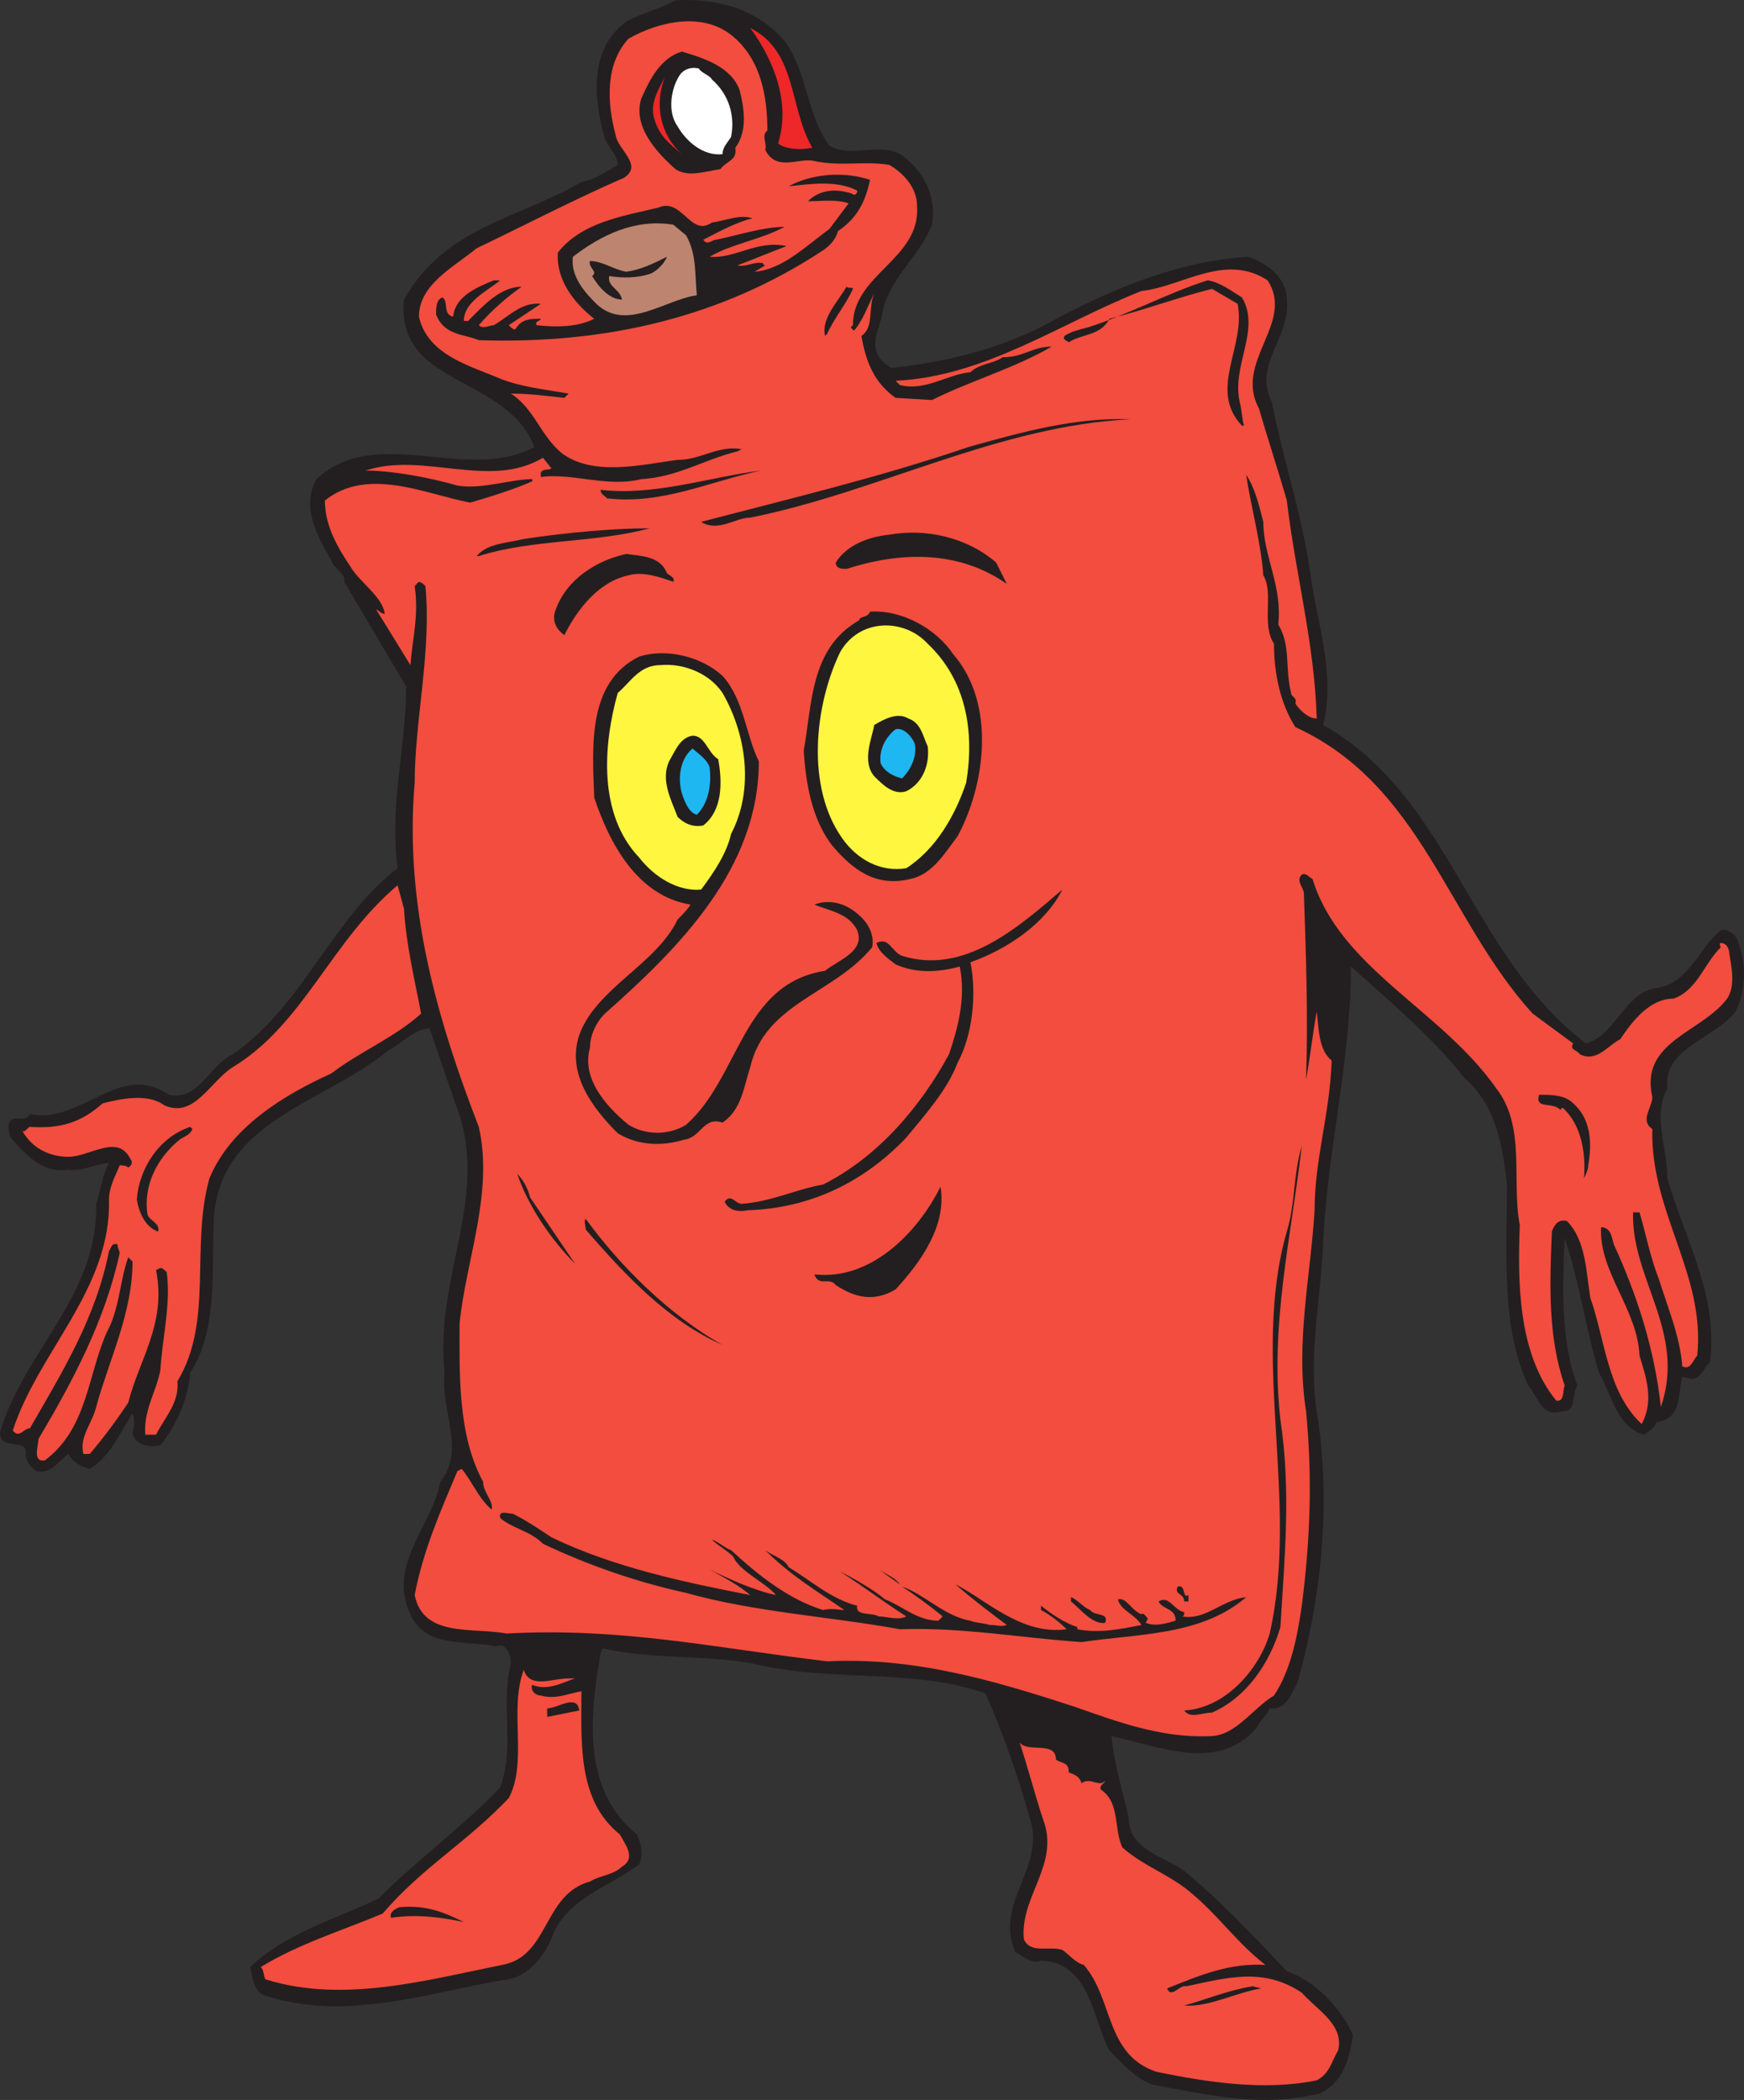<svg xmlns="http://www.w3.org/2000/svg" width="611.914" height="736.732"><rect width="100%" height="100%" fill="#333333" stroke="none"/><path fill="#231f20" fill-rule="evenodd" d="M275.25 14.342c8.25 11.25 7.5 25.5 15.75 36.75 9 5.25 19.5-3 27.75 5.25 6.75 6 9.75 14.25 8.25 22.5-4.5 11.25-14.25 18-17.25 30-.75 6.75-6 12.75.75 18.75l2.25 1.5c21-2.25 41.25-7.5 59.25-18 20.25-10.5 42-19.5 66-21 6.75 2.25 13.5 7.5 13.5 15 1.5 13.5-12 22.5-5.25 36 3.75 19.5 10.5 39 13.5 60 2.25 17.25 9 35.25 4.5 53.25 45 25.5 51 80.25 92.25 111.75 10.5-3 13.5-18 24.75-19.5s15-14.25 22.5-20.25c2.25-.75 5.25 1.5 6 3.75 3 7.5 3 17.25-.75 24.75-7.5 9.75-25.5 12.75-24 27-5.25 9.75 0 20.25 0 31.5 6 21 18 41.25 15 64.5-2.25 2.25-3 5.25-6 6l-3.75-.75c-1.5 5.25 0 15-9 15.75-.75 2.25-2.25 3-4.5 4.5-9.75-3-11.25-14.25-15.75-21.75-4.5-15-6.75-31.5-12-47.25-.75 15.75-1.5 36.75 4.5 51.75-2.25 3 0 9-5.25 9-7.5 2.25-8.25-4.5-12-9-9.75-20.25-7.5-48-7.5-70.5-1.5-13.5-3.75-27.75-15-37.5-10.5-13.5-26.25-27-39.75-39 0 33-8.25 64.5-9.75 96.75-.75 19.5-5.25 39.75-2.25 59.25 5.25 32.25 1.5 66-6.75 95.25-2.25 3.75-3.75 9.75-9.75 9-.75 2.25-3.75 4.5-4.5 6.75-13.5 15.75-33.75 6.75-51 3 .75 9 3.75 18.75 6 28.5 0 11.25 12 13.5 19.5 18.75 13.5 11.25 24 22.5 36 35.25 9.75 3 19.5 13.5 23.25 22.5-1.5 8.25-3 15.75-11.25 20.25-21 5.25-38.25.75-59.25-3-6-2.25-10.5-7.5-15-12-6-11.25-6.75-30.75-24-31.5-3 1.5-6-1.5-9-3-7.5-17.25 10.5-29.25 5.25-46.5-4.5-15.75-9.75-30.75-15.75-44.25-25.5-9-54.75-3.75-81.75-10.5-16.5-3-36-1.5-52.5-5.25l-.75 1.5c-3.75 21.75-6.75 48 12.75 63.75 1.5 3 2.25 7.5.75 10.5-9.75 7.5-24 11.25-30 24-3 8.25-9 15.75-17.25 16.5-27 4.5-56.25 15-84.75 5.25-3-1.5-3.75-6-4.5-9.75 12.75-12 29.25-16.5 45-24 13.5-13.5 30.75-26.25 42.75-39 5.25-14.25 0-28.5 3.75-43.5 0-3-1.5-7.5-5.25-6-10.5-2.25-24.75.75-30-11.25-8.25-17.25 7.5-30.75 10.5-46.5 9-11.25 0-24.75 1.5-38.25-3.75-33.75 16.5-62.25 3.75-94.5l-9-26.25c-5.25 0-9.75 5.25-14.25 7.5-22.5 18.75-60 24.75-61.5 60-.75 17.25 1.5 38.25-8.25 53.25-.75 9-4.5 18-10.5 25.5-3.75.75-9 0-9.75-4.5.75-2.25.75-4.5 0-6.75-4.5 6.75-7.5 15-15 19.5-3-.75-6-2.25-7.5-5.25-3 2.25-6.75 7.5-11.25 6-2.25-1.5-3.75-3.75-3.75-6 .75-6-9-.75-9-7.5 8.25-28.5 34.5-48 33.75-80.25 1.5-4.5 2.25-10.5 4.5-14.25-4.5 0-9 3-14.25 2.25-9 1.5-15-5.25-20.25-11.25-.75-1.5-.75-3-.75-4.5 1.5-4.5 5.25 0 7.5-3.75 18 3.75 31.5-18.75 48.75-6.75 10.5 2.25 14.25-10.5 22.5-14.25 24.75-17.25 34.5-47.25 57.75-65.25-3-22.5 3-42 3-63.75l-21.75-36.75c.75-3-3.75-4.5-4.5-7.5-5.25-9-10.5-18.75-5.25-28.5 21-19.5 52.5 1.5 76.5-11.25-9.75-25.5-48.75-21-45.75-51.75 14.25-25.5 40.5-28.5 62.25-41.25 4.5-.75 9-3.75 12.75-6 0-3-3-6-4.5-9-3.75-13.5-6-31.5 7.5-41.25 5.25-3 12-4.5 17.25-7.5 15-.75 28.5 3 38.25 14.25"/><path fill="#f24d3e" fill-rule="evenodd" d="M257.25 12.842c9.75 8.25 12 21 12 33-2.25 1.5 0 4.5-.75 6.75 3.75 7.5 11.25 3 16.5 3.75 9.75 2.25 18 0 27 1.5 5.25 3 9.75 8.25 9.75 14.25 1.5 18.75-22.5 24-22.5 42l-.75.75c.75.75.75 1.5 1.5.75 3-3.75 4.5-8.25 6.75-12.75-2.25 5.25 0 12-4.5 15 1.5 9 4.5 16.5 12 21.75l12.75.75c13.5-6.75 29.25-11.25 42-18.75-6.75 0-9.75 3.75-17.25 3.75-3 2.25-8.25 2.25-11.25 5.25-8.25.75-15.75 6.75-24.75 4.5l-1.5-1.5c31.5-1.5 57.75-20.25 86.25-31.5 14.25-1.5 29.25-13.5 44.25-3.75 9.75 15-12 28.5-3 45 3 10.5 6.75 21.75 9.75 32.25 3 25.5 9.75 50.25 10.5 76.5-3 0-6-3-7.5-5.25.75-2.25-1.5-2.25-1.5-3.75-2.25-9 0-16.5-4.5-24 1.5-13.5-5.25-24-5.25-36-1.5-6-3-12-6-16.5 1.5 10.5 5.25 24 6 35.25 3.75 6-.75 17.25 3.75 24 0 10.5 2.25 21 7.5 29.25 44.25 20.25 53.25 67.5 83.25 100.5l14.25 10.5c-1.5 2.25 1.5 2.25 2.25 3.75 6 3 9.75-3 14.25-5.25 4.5-6.75 10.5-14.25 18.75-14.25 8.25-3 10.5-12 16.5-18 0 0-.75-1.5 0-1.5 2.25 0 3 2.25 3 3.75.75 4.5 2.25 11.25-.75 15.75-9 12-30.75 15-26.25 34.5 0 3.75-4.5 8.25 0 11.25-.75 29.25 18.75 51 15.75 79.5-1.5 1.5-2.25 5.25-5.25 3.75-.75-10.5-5.25-21-8.25-30.75-3-7.5-4.5-15.75-6.75-23.25H573c-.75 23.25 18.75 42 9.75 68.25-2.25-20.25-8.25-39-16.5-57-.75-2.25-.75-5.25-3.75-6h-.75c-.75 15.75 12.75 28.5 13.5 45 2.25 7.5 5.25 15.75.75 24-12-11.25-12.75-29.25-18-44.25-1.5-9-1.5-20.25-8.25-27-3-.75-4.5 1.5-5.25 3.75-.75 18-1.5 36.75 4.5 54-.75 1.5 0 6-3 5.25-13.5-16.5-13.5-42-12.75-61.5-3-15.75 2.25-34.5-8.25-48-19.5-27.75-54.75-42-64.5-73.5-1.5-.75-2.25-2.25-3.75-1.5-2.25 2.25.75 4.5.75 6.75.75 21.75 1.5 43.5.75 65.25 1.5-8.25 2.25-15.75 3.75-24 .75 6.75.75 13.5 5.25 17.25-.75 19.5-6 34.5-6 52.5-1.5 24-6.75 46.5-3 70.5 2.25 23.25 1.5 45-1.5 68.25-1.5 10.5-3.75 22.5-9.75 31.5-7.5 4.5-13.5 14.25-22.5 14.25-17.25.75-33-5.25-48-10.5-27.75-9-55.5-17.25-86.25-15.75-38.25-4.5-72-12-112.5-9.75-12-2.25-29.25 1.5-32.25-13.5 3-15.75 9-29.25 15-43.5l1.5-.75c3.75 4.5 6 10.5 10.5 14.25.75-3-3-6-3-9.75-9-16.5-8.25-38.25-8.25-55.5 2.25-22.5 12-45.75 6.75-69-14.25-36.75-26.25-77.25-22.5-120.75 0-21.75 6-46.5 3.75-69-.75-.75-2.25-2.25-3-.75l-.75.75c1.5 10.5-.75 18-1.5 27.75l-12-19.5c.75 0 1.5 1.5 3 1.5-.75-6-9-11.25-12-16.5-4.5-6.75-9-14.25-9-23.25 15-12 35.25-2.25 51 .75 7.5-2.25 15-4.5 21.75-7.5v-.75c-7.5 0-18 3.75-26.25 2.25-10.5-3-23.25-5.25-32.25-5.25 20.25-6.75 43.5 6.75 62.25-4.5l3 3.75c-1.5.75-3 0-3.75 1.5v1.5c11.25-1.5 23.25 3.75 35.25.75 12.75-.75 21.75-6.75 33.75-9.75l1.5-.75c-8.25-1.5-14.25 3.75-22.5 3.75-12 1.5-29.25 6-40.5-2.25-7.5-6-9.75-15.75-18-21 6.75 0 12 .75 18.75 1.5l1.5-1.5c-8.25-1.5-16.5-2.25-24-5.25-10.5-4.5-25.5-8.25-28.5-21.75 0-11.25 12-17.25 20.25-24 17.25-8.25 34.5-17.25 51.75-24.75 6.75-4.5-2.25-9.75-3-15-3-11.25-3.75-24.75 4.5-33.75 10.5-6 26.25-9.75 36.75-.75"/><path fill="#ee2728" fill-rule="evenodd" d="M285 51.842c-3.75.75-9 .75-12-1.5 4.5-14.25-1.5-29.25-9.75-40.5 16.5 8.25 13.5 27.75 21.75 42"/><path fill="#231f20" fill-rule="evenodd" d="M259.5 31.592c1.5 6 3 14.25-1.5 20.25.75 4.5-3 4.5-5.25 7.5-5.25.75-11.25 3-15.75 0-6.75-6-15-15-12-24.75 3-6.75 6.75-14.25 14.25-16.5 7.5 2.25 17.25 5.25 20.25 13.5"/><path fill="#fff" fill-rule="evenodd" d="M245.25 24.092c.75 1.5 3.75 2.25 4.5 3.75 6 5.25 8.25 12.75 6.75 20.25-1.5 2.25-3 3.75-3 6-6.75.75-12.75-4.5-15.75-9.75-3.75-5.25-2.25-13.5.75-18 1.5-2.25 4.5-3 6.75-2.25"/><path fill="#ee2728" fill-rule="evenodd" d="M239.25 54.092c-4.5-3.75-8.25-6.75-9.75-12.75-1.5-5.25 1.5-9.75 3.75-14.25-3.75 9.75-1.5 20.25 6 27"/><path fill="#231f20" fill-rule="evenodd" d="M305.25 63.092c-1.5 7.5-4.5 13.5-11.25 18-.75 3-3 5.25-5.25 6.75-35.25 23.25-75.75 33-120.75 31.5-5.25-2.25-12-1.5-15-9 0-2.25 0-5.25 2.25-6 2.25 1.5 0 6 3.75 6.75.75-7.5 9-10.5 14.25-12.75h2.25c-4.5 3.75-12.75 7.5-12.75 14.25h1.5c5.25-5.25 11.25-12 18.75-12-5.25 3.75-10.5 8.25-15 13.5 1.5 1.5 3.75 0 5.25 0 5.25-3 9.75-8.25 16.5-7.5l-11.25 7.5c.75.75 1.5 1.5 2.25 1.5 2.25-3.75 5.25-3.75 9-3.75 0 .75-2.25.75-1.5 2.25 6.75.75 14.25.75 20.25-2.25-6.75-5.25-13.5-13.5-12.75-23.25 8.25-10.5 22.5-12.75 35.25-15.75 8.25-3.75 11.25 10.5 18.75 5.25 5.25-.75 9.75-3 14.25-1.5-6 1.5-11.25 4.5-17.25 7.5 1.5 2.25 3 0 4.5 0 7.5-1.5 16.5-4.5 24-4.5-8.25 4.5-18.75 6-26.25 10.5 9 .75 16.5-6 27-3.75-6 2.25-11.25 4.5-17.25 6.75 3 .75 6-1.5 9-.75 0 .75.75.75.75.75l-3.75 2.25c9.75-.75 18-9 26.25-15l6.75-9c-4.5-1.5-9-.75-14.25-.75 3.75-3.75 9-4.5 14.25-3 .75 0 1.5.75 2.25.75.75-.75.75-.75.75-1.5-7.5-3.75-16.5-2.25-24-1.5 8.25-4.5 19.5-5.25 28.5-2.25"/><path fill="#bd846f" fill-rule="evenodd" d="M240.75 82.592c3.75 6.75 3 13.5 3.75 21-11.25 1.5-25.5 13.5-36 2.25-4.5-4.5-8.25-9.75-7.5-15.75 9.75-7.5 21.75-13.5 35.25-11.25l4.5 3.75"/><path fill="#231f20" fill-rule="evenodd" d="M234 90.092c-.75 2.25-3.75 5.25-6 6-4.5 1.5-9.75 1.5-14.25.75-.75 3.75 3.75 4.5 4.5 8.25-4.5 0-8.25-4.5-10.5-8.25 2.25-1.5-1.5-3-.75-5.25 4.5 0 8.25 3 12.75 3.75 5.25-.75 9.75-3 14.25-5.25m201.75 14.25c6.75 11.25-3.75 24-.75 36.75.75 3 .75 6 1.5 8.25h-.75c-12-12.75 1.5-27.75-1.5-42.75l-9-5.25c-12 3-24 7.5-36 10.5-3 6-9.75 5.25-14.25 8.25-.75-.75-2.25-.75-1.5-2.25 2.25-1.5 5.25-2.25 8.25-3 14.25-4.5 27.75-12 42-16.5 4.5.75 8.25 3.75 12 6m-136.5-3c-2.25 5.25-6.75 10.5-9 15.75l-.75.75c-1.5-6 4.5-12 7.5-17.25.75.75 2.25 0 2.25.75m97.5 45.75c-46.5 2.25-88.5 25.5-133.5 34.5-5.25 0-11.25 5.25-17.25 1.5 31.5-8.25 63-15.75 93.75-26.25 18.75-5.25 37.5-10.5 57-9.75m-129.75 18c-18 3.75-34.5 12-54 9.75-1.5-1.5-2.25-1.5-2.25-3 18.75 2.25 38.25-4.5 56.25-6.75m-39 20.25c-19.5 5.25-41.25 3.75-60 9.75h-.75c3.75-4.5 10.5-4.5 16.5-6 15-2.25 31.5-3.75 44.25-3.75m125.25 19.5c-17.25-12-37.5-11.25-56.25-5.25-1.5 0-3.75 0-3.75-2.25 3.75-6 11.25-9 18.75-9.75 12.75-2.25 27 .75 37.5 9.75l3.75 7.5M234 201.092c.75.75 3 1.5 2.25 3-4.5-1.5-10.5-3.75-15.75-2.25-10.5 2.25-18 12-22.5 21-3-2.25-4.5-5.25-3-9 3.75-10.5 14.25-17.25 24.75-19.5 5.25.75 12 .75 14.25 6.75m100.5 28.5c15 17.25 11.25 45.75 1.5 63.75-4.5 6-9 13.5-16.5 15-12 3-20.25-3-27.75-12-6.75-9-9-21-9.75-33 3-16.5 2.25-36 19.5-45.75 0-1.5 3-.75 3.75-3 11.25-.75 23.25 6 29.25 15"/><path fill="#fff63f" fill-rule="evenodd" d="M325.5 225.842c13.5 12.75 16.5 30.75 13.5 48.75-3.75 11.25-10.5 23.25-21 30-9 1.5-17.25-3-22.5-10.5-12.75-18-9.75-46.5-.75-65.25 6.75-12 22.5-12 30.75-3"/><path fill="#231f20" fill-rule="evenodd" d="M253.5 237.092c7.5 8.25 8.25 21 12.75 30 0 37.5-27.75 65.25-54 88.5-3 3-5.25 7.5-5.25 12-3 10.5 5.25 20.25 13.5 27 6 3.75 14.25 3.75 20.25 0 18.75-16.5 19.5-49.5 48.75-54 4.5-3.75 14.25-6.75 11.25-14.25-3-6-9.75-6.75-15-9 6-2.25 12 0 16.5 4.5 3 3 4.5 6.75 3.75 10.5-13.5 16.5-37.5 19.5-42.75 42-2.25 6.75-3 15-9.75 19.5-6.75-2.25-7.5 5.25-13.5 6-7.5 2.25-15.75 2.25-23.25-2.25-9-9-18-21-13.5-34.5 6-16.5 27-24.75 34.5-40.5 1.5-1.5 3.75-3.75 4.5-5.25-18.75-3-28.5-21.75-33.75-37.5-.75-18.75-2.25-40.5 15.75-49.5 9.75-3 21.75 0 29.25 6.75"/><path fill="#fff63f" fill-rule="evenodd" d="M253.5 243.092c8.25 14.25 11.25 33.75 3 49.5-1.5 6.75-6 13.5-10.5 19.5-8.25.75-16.5-4.5-21.75-11.25-14.25-15-12.75-39-7.5-57.75 4.5-3.75 7.5-9.75 15-9.75 8.25-.75 17.25 3 21.75 9.75"/><path fill="#231f20" fill-rule="evenodd" d="M325.5 261.842c.75 6-1.5 12.75-7.5 15.75-4.5 1.5-8.25-2.25-11.25-5.25-4.5-5.25-.75-13.5 0-18 3.75-2.25 8.25-4.5 12-2.25 4.5 1.5 5.25 6.75 6.75 9.75"/><path fill="#1eb7f1" fill-rule="evenodd" d="M321 261.092c.75 4.5-1.5 9-4.5 12-3-.75-6-2.25-7.5-5.25-.75-5.25 2.25-9.75 5.25-12 3-.75 6 3 6.75 5.25"/><path fill="#231f20" fill-rule="evenodd" d="M252 266.342c1.5 8.25 1.5 18-5.25 23.25-3.75.75-6.75-.75-9-3-2.25-6-6-12.75-3-19.5 2.25-3.75 3.75-8.25 8.25-9 4.5 0 5.25 6 9 8.25"/><path fill="#1eb7f1" fill-rule="evenodd" d="M249 269.342c.75 6.75-.75 12.75-4.5 16.5-3-.75-4.5-5.25-5.25-7.5-1.5-5.25-.75-12 3.75-15.75 1.5 1.5 5.25 3.75 6 6.75"/><path fill="#f24d3e" fill-rule="evenodd" d="M141.75 318.842c.75 12.75 3.75 24.75 6 36.75-9 8.25-21.75 13.5-31.5 21-16.5 7.5-35.25 18.75-42.75 36.75-6.75 24 1.5 50.25-11.25 71.25.75 7.5-4.5 12.75-7.5 18.75H51c-.75-8.25 3.75-15 5.25-22.5.75-12 3.75-23.25 2.25-34.5-.75-.75-1.5-1.5-2.25-1.5l-1.5.75c3.75 18.75-6 31.5-9.75 46.5-4.5 6.75-9 12.75-13.5 18h-2.25c-1.5-6 3-10.5 4.5-16.5 4.5-16.5 12.75-33 12.75-51l-1.5-1.5c-3 8.25-3 18-7.5 26.25-6.75 15-6.75 33.75-21.75 45-4.5.75-2.25-5.25-2.25-7.5 12-20.25 23.25-41.25 28.5-65.25 0-.75-.75-1.5-.75-3-2.25-.75-2.25 1.5-3 2.25-4.5 23.25-16.5 42.75-27.75 62.25-2.25 0-3.75 3.75-6 .75 9-27.75 34.5-49.5 33.75-81 0-4.5 2.25-8.25 3.75-12 .75 0 2.25 0 3 .75 1.5-.75 1.5-2.25.75-3-4.5-9-14.25-.75-21.75-.75s-13.5-3.75-16.5-9.75c.75 2.25 2.25-.75 3-.75 10.5.75 18-1.5 25.5-8.25 6-1.5 15.75-3.75 21.75.75 10.5 4.5 15.75-8.25 24-13.5 24.75-15 34.5-44.25 57.75-63.75l2.25 8.25"/><path fill="#231f20" fill-rule="evenodd" d="M340.5 337.592c2.25 11.25.75 25.5-4.5 35.25-3.75 9.75-11.25 18-18 26.25-15 15.75-33.75 24.75-55.5 25.5-3.75.75-6.75 0-8.25-3 2.25-3 3.75.75 6 .75 10.5-.75 19.5-5.25 28.5-6.75 19.5-9.75 34.5-27.75 44.25-45.75 3-9 6-19.5 3.75-30.75-8.25 2.25-15.75 2.25-22.5-.75-3-2.25-6-4.5-6.75-7.5 4.5-2.25 5.25 3 9 4.5 21.75 6.75 40.5-9.75 56.25-23.25-6 12-19.5 21-32.25 25.5m211.5 49.5c6 5.25 6.75 13.5 5.25 21.75 0 1.5-.75 3-1.5 4.5.75-8.25-.75-18.75-7.5-24.75l-.75.75c-3-3-9 0-7.5-5.25 4.5 0 9 0 12 3m-484.5 9c-.75 2.25-3.75 3-4.5 3.75-8.25 6.75-12.75 16.5-11.25 26.25.75 2.25 4.5 3 3.75 6-4.5-1.5-6.75-6.75-7.5-11.25.75-10.5 7.5-21.75 18.75-25.5l.75.75m381.75 102c3.75 24.75 1.5 48 0 72.75-3.75 12.75-12 24.75-24 30-3.75 0-7.5 2.25-9.75-.75 14.25-.75 26.25-14.25 30-27 10.5-46.5-6.75-96.75 6-141 3-9.75 2.25-20.25 5.25-30-3.75 32.25-11.25 63-7.5 96m-263.25-78 15.75 23.25c-8.25-8.25-16.5-20.25-20.25-31.5 2.25 2.25 3.75 5.25 4.5 8.25m128.25 32.25c-7.5 4.5-14.25 3-21-1.5-2.25-3-6 .75-7.5-3.75 19.5 2.25 36-14.25 44.25-30.75 2.25 13.5-6.75 26.25-15.75 36m-60.75 19.5c-18.75-8.25-33.75-24-48-40.5 0-1.5-.75-3 0-3.75 12 16.5 29.25 33.75 48 44.25m-51-27 .75 1.5-.75-1.5"/><path fill="#231f20" fill-rule="evenodd" d="M193.5 539.342c21.75 10.5 46.5 15.75 69.75 20.25-4.5-3.75-9-6-14.25-9 6 3 15.75 7.5 23.25 9-3.75-4.5-12.75-8.25-15-13.5-2.25-2.25-5.25-3.75-7.5-6 2.25.75 4.5 3 6.75 3.75 9.75 9 20.25 17.25 32.25 21 3-.75 6 0 7.5 0-9.75-6.75-18.75-12-27.75-21 3 2.25 6.75 3 8.25 6 7.5 4.5 15 11.25 24 13.5-.75 3.75 5.25 2.25 7.5 3.75 3 0 6.75 1.5 9.75 0-8.25-5.25-15-10.5-23.25-15.75 4.5 2.25 11.25 6 15.75 9.75 6 2.25 11.25 7.5 18.75 7.5l1.5-1.5c-4.5-3.75-9.75-7.5-14.25-10.5 8.25 3 15 10.5 24 12 1.5.75 4.5.75 6.75 1.5 3 0 3.75.75 6 0-6-4.5-12-9-18-14.25 10.5 5.25 23.25 18 39 15.75-2.25-2.25-6-5.25-9-6.75v-1.5c3.75 3 8.25 6 12.75 7.5v.75c7.5 1.5 15 0 22.5-1.5-2.25-3.75-7.5-5.25-8.25-9 3-.75 4.5 3.75 8.25 5.25.75-.75 1.5.75 2.25 1.5l-.75 1.5c3.75 1.5 7.5 0 10.5-.75 0-4.5-4.5-3.75-6-6.75 3.75-2.25 5.25 3 9 3.75 0 .75 0 1.5-.75 1.5 8.25 1.5 14.25-6 22.5-6.75-15.75 13.5-37.5 12.75-57.75 15.75-21.75-1.5-42-5.25-63.75-4.5-24.75-4.5-51-6-75-12.75-17.25-3.75-34.5-9.75-50.25-17.25-4.5-4.5-10.5-5.25-15-9-.75-3 3-1.5 4.5-1.5 4.5 2.25 9 5.25 13.5 8.25"/><path fill="#231f20" fill-rule="evenodd" d="M315.75 555.842c-2.25-1.5-5.25-3.75-7.5-5.25 2.25 1.5 6 3 7.5 5.25m101.25 3.75v2.25h-1.5c0-3-3.75-2.25-2.25-5.25 3-.75 1.5 4.5 3.75 3m-34.5 5.25c1.5 2.25 6.75.75 5.25 4.5-4.5.75-9-5.25-12-7.5v-1.5c2.25.75 4.5 3.75 6.75 4.5"/><path fill="#f24d3e" fill-rule="evenodd" d="M199.5 588.842h2.25c-4.5 1.5-9.75 4.5-15 2.25-.75 1.5.75 3.75 3 3.75 5.25 1.5 9.75-.75 14.25-1.5 0 18-1.5 38.25 13.5 50.25 1.5 3 6 8.25.75 11.25-3 3-7.5 3-11.25 5.25-16.5 4.5-14.25 26.25-30.75 29.25-26.25 5.25-55.5 13.5-82.5 5.25-1.5 0-.75-3-2.25-4.5 13.5-8.25 28.5-12.75 42.75-18.75 14.25-16.5 29.25-24.75 44.25-40.5 6.75-12.75 0-30.75 5.25-45 2.25 6.75 9.75 3 15.75 3"/><path fill="#231f20" fill-rule="evenodd" d="m203.25 600.092-11.25 2.25v-3c3.75 0 10.5-5.25 11.25.75"/><path fill="#f24d3e" fill-rule="evenodd" d="M370.5 617.342c2.25 1.5 4.5.75 4.5 4.5 2.25.75 3.75 1.5 4.5 3.75 3-2.25 6 1.5 8.25-.75 0 .75-2.25 1.5-1.5 3 6.75 4.5 4.5 13.5 7.5 20.25 7.5 6.75 17.25 9.75 24.75 16.5 9 7.5 15.75 17.25 25.5 24.75-12.75-.75-23.25 3.75-34.5 8.25 1.5 3.75 4.5-1.5 6.75-.75 14.25-3 27-6.75 40.5 2.25 5.25 6 15 11.25 12.75 20.25-2.25 3.75-3 8.25-7.5 10.5-18 3.75-38.25.75-56.25-3-18-6-15-25.5-25.5-37.5-3-.75-5.25-3.75-7.5-5.25-4.5-1.5-11.25 1.5-13.5-3.75-1.5-15 12.75-26.25 6.75-42-3-9-5.25-18-8.25-27 3 3.75 12.75-.75 12.75 6"/><path fill="#231f20" fill-rule="evenodd" d="M162.75 674.342c-6.75-1.5-16.5-3-25.5-1.5-.75-1.5.75-3 3-3.75 9-.75 15 1.5 22.5 5.25m279.75 23.25c-9 1.5-18.75 6.75-27 6 8.25-2.25 15-5.25 24-6.75l3 .75"/></svg>
